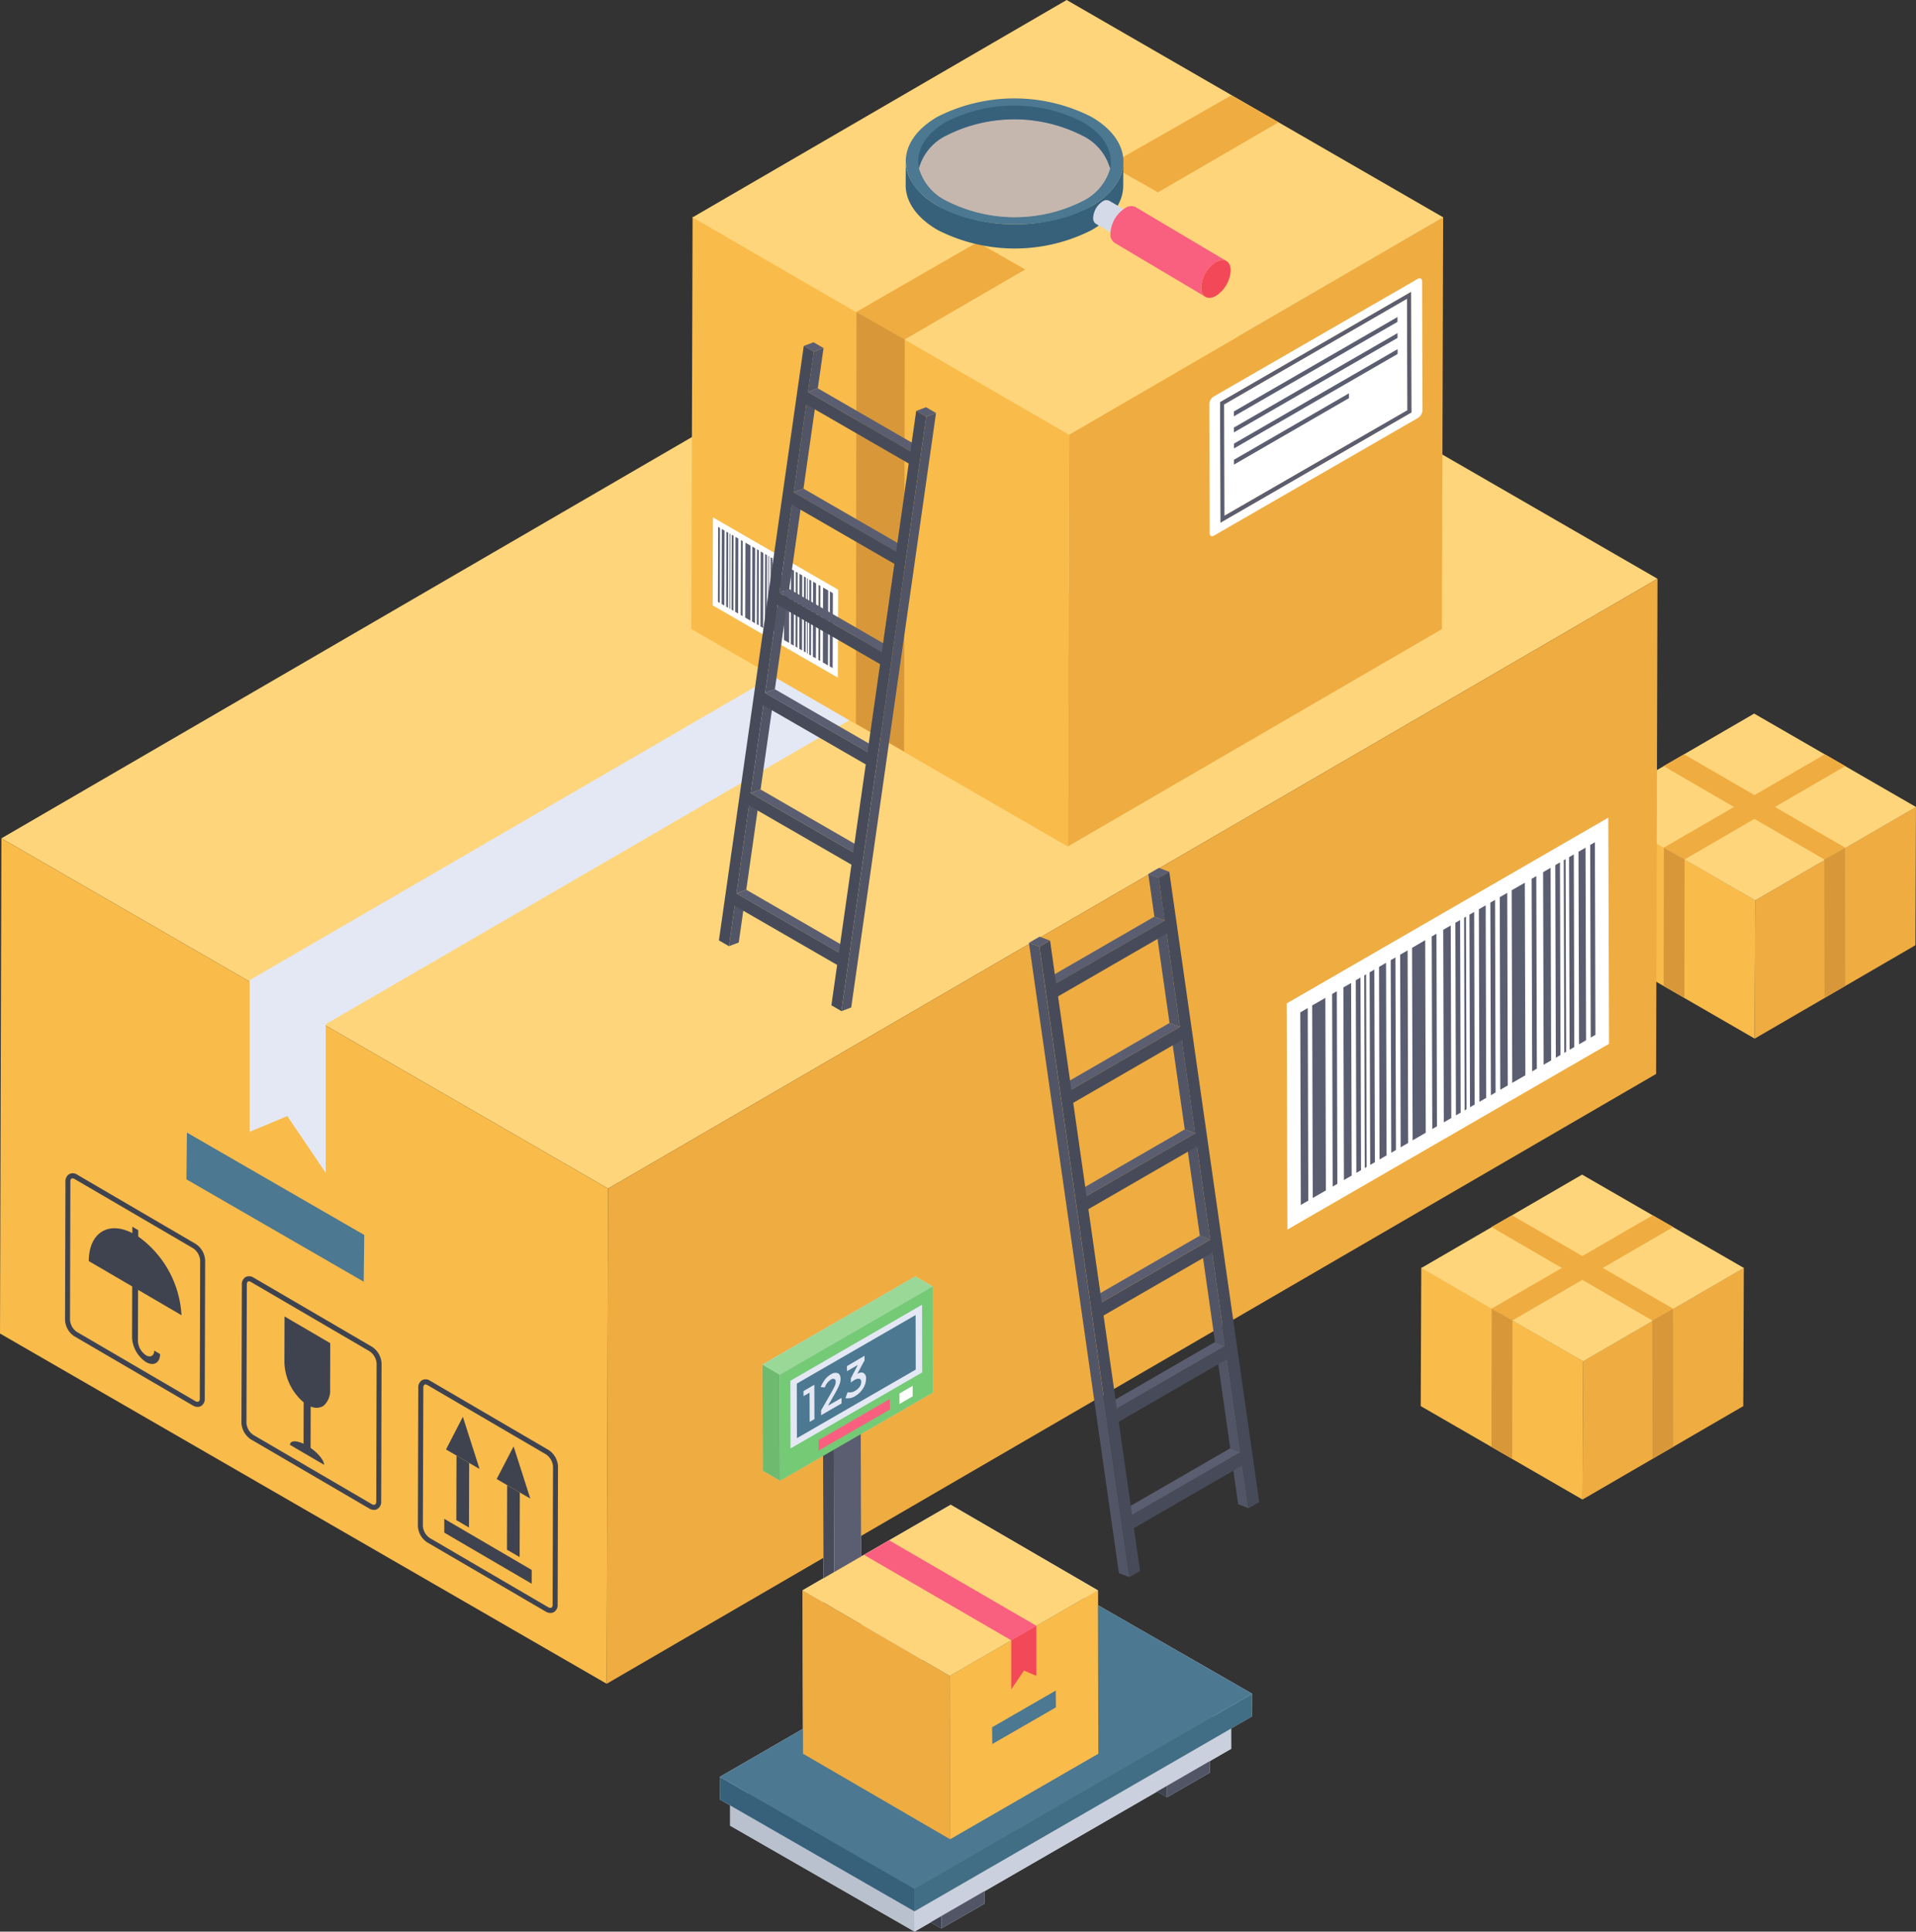 <svg xmlns="http://www.w3.org/2000/svg" width="150" height="151.231" viewBox="0 0 150 151.231">
  <rect x="0" y="0" width="150" height="151.231" fill="#333333" stroke="none"/>
  <g id="Group_4668" data-name="Group 4668" transform="translate(18.479 -5)">
    <g id="Group_2695" data-name="Group 2695" transform="translate(106.222 60.868)">
      <g id="Group_2694" data-name="Group 2694">
        <path id="Path_3089" data-name="Path 3089" d="M130.417,54.469,130.373,65.3l-12.586,7.314.044-10.826Z" transform="translate(-105.12 -47.164)" fill="#efac41"/>
        <path id="Path_3090" data-name="Path 3090" d="M119.784,61.788l-.051,10.823-12.667-7.319.042-10.81v-.021h.021l5.5,3.185,1.249.729.375.208Z" transform="translate(-107.066 -47.165)" fill="#f9bb4a"/>
        <path id="Path_3091" data-name="Path 3091" d="M132.359,55.6l-12.589,7.314-5.534-3.2-1.6-.906-.032-.016L107.1,55.6l12.589-7.314Z" transform="translate(-107.06 -48.286)" fill="#fed57a"/>
        <g id="Group_2692" data-name="Group 2692" transform="translate(5.537 3.188)">
          <path id="Path_3092" data-name="Path 3092" d="M111.752,51.906l12.589,7.314,1.6-.906.032-.016-12.621-7.314-.016.016Z" transform="translate(-111.752 -50.984)" fill="#efac41"/>
          <path id="Path_3093" data-name="Path 3093" d="M122.4,58.09l.021,10.832,1.624-.937-.021-10.811-1.249.708Z" transform="translate(-109.819 -49.86)" fill="#d8983a"/>
        </g>
        <g id="Group_2693" data-name="Group 2693" transform="translate(5.537 3.188)">
          <path id="Path_3094" data-name="Path 3094" d="M125.98,51.906,113.392,59.22l-1.6-.906-.032-.016,12.621-7.314.016.016Z" transform="translate(-111.751 -50.984)" fill="#efac41"/>
          <path id="Path_3095" data-name="Path 3095" d="M113.4,58.09l-.021,10.832-1.624-.937.021-10.811,1.249.708Z" transform="translate(-111.752 -49.86)" fill="#d8983a"/>
        </g>
      </g>
    </g>
    <g id="Group_2699" data-name="Group 2699" transform="translate(92.746 96.958)">
      <g id="Group_2698" data-name="Group 2698">
        <path id="Path_3096" data-name="Path 3096" d="M119.011,85.015l-.044,10.826-12.585,7.314.044-10.826Z" transform="translate(-93.715 -77.71)" fill="#efac41"/>
        <path id="Path_3097" data-name="Path 3097" d="M108.379,92.334l-.051,10.823L95.66,95.838l.042-10.81v-.021h.021l5.5,3.185,1.249.729.375.208Z" transform="translate(-95.66 -77.711)" fill="#f9bb4a"/>
        <path id="Path_3098" data-name="Path 3098" d="M120.954,86.146,108.365,93.46l-5.534-3.2-1.6-.906-.032-.016-5.5-3.188,12.589-7.314Z" transform="translate(-95.654 -78.832)" fill="#fed57a"/>
        <g id="Group_2696" data-name="Group 2696" transform="translate(5.537 3.188)">
          <path id="Path_3099" data-name="Path 3099" d="M100.347,82.452l12.589,7.314,1.6-.906.032-.016L101.949,81.53l-.016.016Z" transform="translate(-100.347 -81.53)" fill="#efac41"/>
          <path id="Path_3100" data-name="Path 3100" d="M111,88.636l.021,10.832,1.624-.937-.021-10.811-1.249.708Z" transform="translate(-98.414 -80.407)" fill="#d8983a"/>
        </g>
        <g id="Group_2697" data-name="Group 2697" transform="translate(5.537 3.188)">
          <path id="Path_3101" data-name="Path 3101" d="M114.575,82.452l-12.589,7.314-1.6-.906-.032-.016,12.621-7.314.016.016Z" transform="translate(-100.346 -81.53)" fill="#efac41"/>
          <path id="Path_3102" data-name="Path 3102" d="M101.991,88.636l-.021,10.832-1.624-.937.021-10.811,1.249.708Z" transform="translate(-100.347 -80.407)" fill="#d8983a"/>
        </g>
      </g>
    </g>
    <g id="Group_2742" data-name="Group 2742" transform="translate(-18.479 22.891)">
      <g id="Group_2703" data-name="Group 2703">
        <g id="Group_2700" data-name="Group 2700">
          <path id="Path_3103" data-name="Path 3103" d="M131.267,43.565,49.11,91.309,1.614,63.887,83.771,16.143Z" transform="translate(-1.504 -16.143)" fill="#fed57a"/>
          <path id="Path_3104" data-name="Path 3104" d="M123.988,39.353l-.11,38.769L41.721,125.866l.11-38.769Z" transform="translate(5.775 -11.931)" fill="#efac41"/>
          <path id="Path_3105" data-name="Path 3105" d="M49.127,83.975l-.11,38.769L1.521,95.322l.11-38.769Z" transform="translate(-1.521 -8.809)" fill="#f9bb4a"/>
          <path id="Path_3106" data-name="Path 3106" d="M13.873,79.711l.041-3.658,13.881,8.014-.042,3.658Z" transform="translate(0.721 -5.27)" fill="#4c7891"/>
          <path id="Path_3107" data-name="Path 3107" d="M106.219,29.014l-82.2,47.712V88.367l-3.011-4.449-2.944,1.237V73.281l82.2-47.712Z" transform="translate(1.482 -14.432)" fill="#e4e8f4"/>
        </g>
        <g id="Group_2702" data-name="Group 2702" transform="translate(100.731 46.128)">
          <path id="Path_3108" data-name="Path 3108" d="M112.015,72.89,86.836,87.434l-.058-17.706,25.179-14.544Z" transform="translate(-86.779 -55.185)" fill="#fff"/>
          <g id="Group_2701" data-name="Group 2701" transform="translate(1.063 1.923)">
            <path id="Path_3109" data-name="Path 3109" d="M88.266,67.8l.043,15.077-.587.339-.043-15.077Z" transform="translate(-87.679 -54.819)" fill="#5b5e71"/>
            <path id="Path_3110" data-name="Path 3110" d="M91.142,66.139l.043,15.077-.606.35-.043-15.077Z" transform="translate(-87.16 -55.12)" fill="#5b5e71"/>
            <path id="Path_3111" data-name="Path 3111" d="M90.158,66.686,90.2,81.763l-.367.212L89.791,66.9Z" transform="translate(-87.295 -55.02)" fill="#5b5e71"/>
            <path id="Path_3112" data-name="Path 3112" d="M91.727,65.78l.043,15.077-.367.212L91.36,65.992Z" transform="translate(-87.011 -55.185)" fill="#5b5e71"/>
            <path id="Path_3113" data-name="Path 3113" d="M92.066,65.565l.043,15.077-.147.085L91.919,65.65Z" transform="translate(-86.909 -55.224)" fill="#5b5e71"/>
            <path id="Path_3114" data-name="Path 3114" d="M92.644,65.251l.043,15.077-.367.212-.043-15.077Z" transform="translate(-86.844 -55.281)" fill="#5b5e71"/>
            <path id="Path_3115" data-name="Path 3115" d="M93.448,64.8l.043,15.077-.551.318L92.9,65.12Z" transform="translate(-86.732 -55.362)" fill="#5b5e71"/>
            <path id="Path_3116" data-name="Path 3116" d="M94.041,64.444l.043,15.077-.367.212-.043-15.077Z" transform="translate(-86.591 -55.427)" fill="#5b5e71"/>
            <path id="Path_3117" data-name="Path 3117" d="M89.5,67.125,89.541,82.2l-1.028.593-.043-15.077Z" transform="translate(-87.535 -54.941)" fill="#5b5e71"/>
            <path id="Path_3118" data-name="Path 3118" d="M94.883,63.978l.043,15.077-.587.339L94.3,64.317Z" transform="translate(-86.478 -55.512)" fill="#5b5e71"/>
            <path id="Path_3119" data-name="Path 3119" d="M96.76,62.875,96.8,77.952l-.367.212-.043-15.077Z" transform="translate(-86.097 -55.712)" fill="#5b5e71"/>
            <path id="Path_3120" data-name="Path 3120" d="M98.328,61.969l.043,15.077L98,77.258l-.043-15.077Z" transform="translate(-85.813 -55.877)" fill="#5b5e71"/>
            <path id="Path_3121" data-name="Path 3121" d="M98.683,61.745l.043,15.077-.147.085-.043-15.077Z" transform="translate(-85.708 -55.917)" fill="#5b5e71"/>
            <path id="Path_3122" data-name="Path 3122" d="M100.047,60.991l.043,15.077-.532.307L99.515,61.3Z" transform="translate(-85.531 -56.054)" fill="#5b5e71"/>
            <path id="Path_3123" data-name="Path 3123" d="M100.643,60.633l.043,15.077-.367.212-.043-15.077Z" transform="translate(-85.393 -56.119)" fill="#5b5e71"/>
            <path id="Path_3124" data-name="Path 3124" d="M96.116,63.3l.043,15.077-1.028.593L95.088,63.9Z" transform="translate(-86.334 -55.634)" fill="#5b5e71"/>
            <path id="Path_3125" data-name="Path 3125" d="M101.484,60.166l.043,15.077-.587.339L100.9,60.505Z" transform="translate(-85.28 -56.204)" fill="#5b5e71"/>
            <path id="Path_3126" data-name="Path 3126" d="M103.377,59.054l.043,15.077-.367.212-.043-15.077Z" transform="translate(-84.897 -56.405)" fill="#5b5e71"/>
            <path id="Path_3127" data-name="Path 3127" d="M105.862,57.619,105.9,72.7l-.367.212-.043-15.077Z" transform="translate(-84.445 -56.666)" fill="#5b5e71"/>
            <path id="Path_3128" data-name="Path 3128" d="M106.667,57.171l.043,15.077-.551.318-.043-15.077Z" transform="translate(-84.333 -56.747)" fill="#5b5e71"/>
            <path id="Path_3129" data-name="Path 3129" d="M102.717,59.494l.043,15.077-1.028.593-.043-15.077Z" transform="translate(-85.136 -56.326)" fill="#5b5e71"/>
            <path id="Path_3130" data-name="Path 3130" d="M97.741,62.327,97.784,77.4l-.587.339-.043-15.077Z" transform="translate(-85.959 -55.811)" fill="#5b5e71"/>
            <path id="Path_3131" data-name="Path 3131" d="M99.26,61.431,99.3,76.508l-.367.212-.043-15.077Z" transform="translate(-85.644 -55.974)" fill="#5b5e71"/>
            <path id="Path_3132" data-name="Path 3132" d="M104.358,58.507l.043,15.077-.587.339-.043-15.077Z" transform="translate(-84.758 -56.505)" fill="#5b5e71"/>
            <path id="Path_3133" data-name="Path 3133" d="M104.945,58.149l.043,15.077-.367.212-.043-15.077Z" transform="translate(-84.612 -56.57)" fill="#5b5e71"/>
            <path id="Path_3134" data-name="Path 3134" d="M105.284,57.933l.043,15.077-.147.085-.043-15.077Z" transform="translate(-84.51 -56.609)" fill="#5b5e71"/>
            <path id="Path_3135" data-name="Path 3135" d="M107.26,56.812,107.3,71.89l-.367.212-.043-15.077Z" transform="translate(-84.192 -56.812)" fill="#5b5e71"/>
          </g>
        </g>
      </g>
      <g id="Group_2741" data-name="Group 2741" transform="translate(5.091 73.963)">
        <g id="Group_2738" data-name="Group 2738">
          <g id="Group_2728" data-name="Group 2728" transform="translate(17.175 11.214)">
            <g id="Group_2707" data-name="Group 2707" transform="translate(16.617 10.175)">
              <g id="Group_2706" data-name="Group 2706">
                <g id="Group_2705" data-name="Group 2705">
                  <g id="Group_2704" data-name="Group 2704">
                    <path id="Path_3136" data-name="Path 3136" d="M35.757,96.848,34.43,99.4l.821.48,1.812,1.051Z" transform="translate(-34.43 -96.848)" fill="#3f434f"/>
                  </g>
                </g>
              </g>
            </g>
            <g id="Group_2711" data-name="Group 2711" transform="translate(17.424 13.209)">
              <g id="Group_2710" data-name="Group 2710">
                <g id="Group_2709" data-name="Group 2709">
                  <g id="Group_2708" data-name="Group 2708">
                    <path id="Path_3137" data-name="Path 3137" d="M35.128,99.416l-.014,5.052.991.579.014-5.052Z" transform="translate(-35.114 -99.416)" fill="#3f434f"/>
                  </g>
                </g>
              </g>
            </g>
            <g id="Group_2715" data-name="Group 2715" transform="translate(12.512 15.844)">
              <g id="Group_2714" data-name="Group 2714">
                <g id="Group_2713" data-name="Group 2713">
                  <g id="Group_2712" data-name="Group 2712">
                    <path id="Path_3138" data-name="Path 3138" d="M30.959,101.645l0,1.081,6.843,4,0-1.081Z" transform="translate(-30.956 -101.645)" fill="#3f434f"/>
                  </g>
                </g>
              </g>
            </g>
            <g id="Group_2719" data-name="Group 2719">
              <g id="Group_2718" data-name="Group 2718">
                <g id="Group_2717" data-name="Group 2717">
                  <g id="Group_2716" data-name="Group 2716">
                    <path id="Path_3139" data-name="Path 3139" d="M20.376,88.236l-.01,3.6a4.273,4.273,0,0,0,1.508,3.126l-.009,3.244c-.6-.282-1.06-.256-1.061.084l2.668,1.559c0-.339-.453-.9-1.057-1.321l.009-3.244a1.057,1.057,0,0,0,1-.048,1.575,1.575,0,0,0,.52-1.309l.01-3.6Z" transform="translate(-20.366 -88.236)" fill="#3f434f"/>
                  </g>
                </g>
              </g>
            </g>
            <g id="Group_2723" data-name="Group 2723" transform="translate(13.459 10.893)">
              <g id="Group_2722" data-name="Group 2722">
                <g id="Group_2721" data-name="Group 2721">
                  <g id="Group_2720" data-name="Group 2720">
                    <path id="Path_3140" data-name="Path 3140" d="M31.772,97.455l-.014,5.052.991.579.014-5.052Z" transform="translate(-31.758 -97.455)" fill="#3f434f"/>
                  </g>
                </g>
              </g>
            </g>
            <g id="Group_2727" data-name="Group 2727" transform="translate(12.652 7.855)">
              <g id="Group_2726" data-name="Group 2726">
                <g id="Group_2725" data-name="Group 2725">
                  <g id="Group_2724" data-name="Group 2724">
                    <path id="Path_3141" data-name="Path 3141" d="M32.394,94.884l-1.319,2.558.821.48L33.7,98.969Z" transform="translate(-31.075 -94.884)" fill="#3f434f"/>
                  </g>
                </g>
              </g>
            </g>
          </g>
          <g id="Group_2731" data-name="Group 2731" transform="translate(13.812 8.068)">
            <g id="Group_2730" data-name="Group 2730">
              <g id="Group_2729" data-name="Group 2729">
                <path id="Path_3142" data-name="Path 3142" d="M27.9,103.865a.767.767,0,0,1-.381-.113l-9.28-5.421a1.648,1.648,0,0,1-.72-1.285l.032-10.809a.659.659,0,0,1,.288-.6.625.625,0,0,1,.633.042l9.28,5.421a1.645,1.645,0,0,1,.736,1.295l-.029,10.809a.639.639,0,0,1-.294.586A.5.5,0,0,1,27.9,103.865Zm-9.8-17.9a.147.147,0,0,0-.067.016.3.3,0,0,0-.093.252L17.91,97.046a1.241,1.241,0,0,0,.528.942l9.28,5.421a.291.291,0,0,0,.256.042.287.287,0,0,0,.1-.243L28.1,92.4a1.274,1.274,0,0,0-.544-.951l-9.28-5.421A.351.351,0,0,0,18.1,85.968Z" transform="translate(-17.52 -85.573)" fill="#3f434f"/>
              </g>
            </g>
          </g>
          <g id="Group_2734" data-name="Group 2734" transform="translate(27.624 16.135)">
            <g id="Group_2733" data-name="Group 2733">
              <g id="Group_2732" data-name="Group 2732">
                <path id="Path_3143" data-name="Path 3143" d="M39.591,110.694a.742.742,0,0,1-.377-.11l-9.28-5.421a1.615,1.615,0,0,1-.723-1.285l.032-10.813a.65.65,0,0,1,.288-.592.6.6,0,0,1,.633.039l9.28,5.424a1.63,1.63,0,0,1,.736,1.295l-.029,10.809a.645.645,0,0,1-.285.583A.537.537,0,0,1,39.591,110.694ZM29.8,92.8a.161.161,0,0,0-.07.016.287.287,0,0,0-.093.249L29.6,103.878a1.245,1.245,0,0,0,.531.942l9.277,5.421a.294.294,0,0,0,.259.039.275.275,0,0,0,.093-.24l.029-10.809a1.269,1.269,0,0,0-.544-.951l-9.28-5.424A.367.367,0,0,0,29.8,92.8Z" transform="translate(-29.21 -92.401)" fill="#3f434f"/>
              </g>
            </g>
          </g>
          <g id="Group_2737" data-name="Group 2737">
            <g id="Group_2736" data-name="Group 2736">
              <g id="Group_2735" data-name="Group 2735">
                <path id="Path_3144" data-name="Path 3144" d="M16.21,97.038a.742.742,0,0,1-.377-.11l-9.28-5.421a1.615,1.615,0,0,1-.723-1.285L5.862,79.41a.65.65,0,0,1,.288-.592.6.6,0,0,1,.633.039l9.28,5.424a1.63,1.63,0,0,1,.736,1.295L16.77,96.384a.645.645,0,0,1-.285.583A.537.537,0,0,1,16.21,97.038Zm-9.8-17.894a.161.161,0,0,0-.07.016.287.287,0,0,0-.093.249L6.22,90.222a1.245,1.245,0,0,0,.531.942l9.277,5.421a.294.294,0,0,0,.259.039.275.275,0,0,0,.093-.24l.029-10.809a1.269,1.269,0,0,0-.544-.951L6.584,79.2A.367.367,0,0,0,6.415,79.144Z" transform="translate(-5.83 -78.744)" fill="#3f434f"/>
              </g>
            </g>
          </g>
        </g>
        <g id="Group_2740" data-name="Group 2740" transform="translate(1.858 4.187)">
          <g id="Group_2739" data-name="Group 2739">
            <path id="Path_3145" data-name="Path 3145" d="M10.813,82.288v.5c-1.891-.966-3.4-.017-3.41,2.191l3.4,1.985-.011,4.013a2.453,2.453,0,0,0,1.092,1.909c.6.351,1.1.065,1.1-.629l-.457-.267c0,.4-.29.569-.64.365a1.43,1.43,0,0,1-.636-1.11l.011-4.013,3.4,1.985a8.129,8.129,0,0,0-3.386-6.161v-.5Z" transform="translate(-7.402 -82.288)" fill="#3f434f"/>
          </g>
        </g>
      </g>
    </g>
    <g id="Group_2752" data-name="Group 2752" transform="translate(35.641 5)">
      <g id="Group_2745" data-name="Group 2745">
        <g id="Group_2744" data-name="Group 2744">
          <path id="Path_3146" data-name="Path 3146" d="M101.662,15.387l-.1,32.256L72.274,64.662l.1-32.256Z" transform="translate(-42.8 1.611)" fill="#efac41"/>
          <path id="Path_3147" data-name="Path 3147" d="M76.921,32.418,76.8,64.665,47.327,47.634l.1-32.218v-.048h.048l12.787,7.41,2.906,1.7.872.484Z" transform="translate(-47.327 1.608)" fill="#f9bb4a"/>
          <path id="Path_3148" data-name="Path 3148" d="M106.182,18.018,76.89,35.037,64.013,27.582l-3.728-2.108-.075-.037-12.8-7.417L76.7,1Z" transform="translate(-47.313 -1)" fill="#fed57a"/>
          <g id="Group_2743" data-name="Group 2743" transform="translate(12.884 7.466)">
            <path id="Path_3149" data-name="Path 3149" d="M71.486,19.187,62.047,24.67l-3.728-2.108-.075-.037,9.514-5.484.038.038Z" transform="translate(-58.23 -5.555)" fill="#efac41"/>
            <path id="Path_3150" data-name="Path 3150" d="M88.274,9.427l-9.439,5.484L75.107,12.8l-.075-.037,9.552-5.446Z" transform="translate(-55.183 -7.319)" fill="#efac41"/>
            <path id="Path_3151" data-name="Path 3151" d="M62.059,23.813,62.01,56.081,58.232,53.9l.048-32.22,2.906,1.647Z" transform="translate(-58.232 -4.712)" fill="#d8983a"/>
          </g>
        </g>
      </g>
      <g id="Group_2746" data-name="Group 2746" transform="translate(41.394 22.836)">
        <path id="Path_3152" data-name="Path 3152" d="M82.362,28.97,97.33,20.328l.027,9.461L82.389,38.431Zm14.663.631L97,20.9,82.693,29.158l.025,8.7Z" transform="translate(-82.362 -20.328)" fill="#5b5e71"/>
      </g>
      <path id="Path_3153" data-name="Path 3153" d="M96.968,29.524,82.662,37.769l-.024-8.691,14.306-8.269Z" transform="translate(-40.919 2.595)" fill="#fff"/>
      <path id="Path_3154" data-name="Path 3154" d="M97.967,19.488c.18-.1.345-.027.346.2l.029,10.082a.769.769,0,0,1-.344.6L82.026,39.584c-.2.113-.345.027-.346-.2L81.651,29.3a.742.742,0,0,1,.344-.6ZM97.486,29.95l-.027-9.461L82.492,29.13l.027,9.461Z" transform="translate(-41.098 2.347)" fill="#fff"/>
      <path id="Path_3155" data-name="Path 3155" d="M96.088,22.008v.379L83.281,29.782V29.4Z" transform="translate(-40.802 2.813)" fill="#5b5e71"/>
      <g id="Group_2747" data-name="Group 2747" transform="translate(42.485 27.337)">
        <path id="Path_3156" data-name="Path 3156" d="M96.094,24.138v.379L83.287,31.911v-.379Z" transform="translate(-83.286 -24.138)" fill="#5b5e71"/>
      </g>
      <g id="Group_2748" data-name="Group 2748" transform="translate(42.481 26.079)">
        <path id="Path_3157" data-name="Path 3157" d="M96.091,23.073v.379L83.284,30.847v-.379Z" transform="translate(-83.283 -23.073)" fill="#5b5e71"/>
      </g>
      <g id="Group_2749" data-name="Group 2749" transform="translate(42.488 30.794)">
        <path id="Path_3158" data-name="Path 3158" d="M92.287,27.064v.379l-9,5.2v-.379Z" transform="translate(-83.289 -27.064)" fill="#5b5e71"/>
      </g>
      <g id="Group_2751" data-name="Group 2751" transform="translate(1.674 40.506)">
        <path id="Path_3159" data-name="Path 3159" d="M48.744,42.174l9.8,5.66.022-6.89-9.8-5.66Z" transform="translate(-48.744 -35.284)" fill="#fff"/>
        <g id="Group_2750" data-name="Group 2750" transform="translate(0.413 0.748)">
          <path id="Path_3160" data-name="Path 3160" d="M56.515,40.192,56.5,46.06l.229.132.017-5.867Z" transform="translate(-47.75 -35.142)" fill="#5b5e71"/>
          <path id="Path_3161" data-name="Path 3161" d="M55.4,39.547l-.017,5.867.236.136.017-5.867Z" transform="translate(-47.953 -35.259)" fill="#5b5e71"/>
          <path id="Path_3162" data-name="Path 3162" d="M55.765,39.76l-.017,5.867.143.082.017-5.867Z" transform="translate(-47.886 -35.22)" fill="#5b5e71"/>
          <path id="Path_3163" data-name="Path 3163" d="M55.155,39.407l-.017,5.867.143.082L55.3,39.49Z" transform="translate(-47.997 -35.284)" fill="#5b5e71"/>
          <path id="Path_3164" data-name="Path 3164" d="M55.01,39.323l-.017,5.867.057.033.017-5.867Z" transform="translate(-48.023 -35.299)" fill="#5b5e71"/>
          <path id="Path_3165" data-name="Path 3165" d="M54.8,39.2l-.017,5.867.143.082.017-5.867Z" transform="translate(-48.061 -35.322)" fill="#5b5e71"/>
          <path id="Path_3166" data-name="Path 3166" d="M54.5,39.027l-.017,5.867.214.124.017-5.867Z" transform="translate(-48.116 -35.353)" fill="#5b5e71"/>
          <path id="Path_3167" data-name="Path 3167" d="M54.254,38.887l-.017,5.867.143.082L54.4,38.97Z" transform="translate(-48.16 -35.379)" fill="#5b5e71"/>
          <path id="Path_3168" data-name="Path 3168" d="M56.061,39.931,56.045,45.8l.4.231.017-5.867Z" transform="translate(-47.832 -35.189)" fill="#5b5e71"/>
          <path id="Path_3169" data-name="Path 3169" d="M53.94,38.706l-.017,5.867.229.132.017-5.867Z" transform="translate(-48.217 -35.411)" fill="#5b5e71"/>
          <path id="Path_3170" data-name="Path 3170" d="M53.2,38.277l-.017,5.867.143.082.017-5.867Z" transform="translate(-48.352 -35.489)" fill="#5b5e71"/>
          <path id="Path_3171" data-name="Path 3171" d="M52.586,37.924l-.017,5.867.143.082.017-5.867Z" transform="translate(-48.463 -35.553)" fill="#5b5e71"/>
          <path id="Path_3172" data-name="Path 3172" d="M52.435,37.837,52.418,43.7l.057.033.017-5.867Z" transform="translate(-48.49 -35.569)" fill="#5b5e71"/>
          <path id="Path_3173" data-name="Path 3173" d="M51.927,37.544l-.017,5.867.207.12.017-5.867Z" transform="translate(-48.583 -35.622)" fill="#5b5e71"/>
          <path id="Path_3174" data-name="Path 3174" d="M51.685,37.4l-.017,5.867.143.082.017-5.867Z" transform="translate(-48.626 -35.648)" fill="#5b5e71"/>
          <path id="Path_3175" data-name="Path 3175" d="M53.486,38.444l-.017,5.867.4.231.017-5.867Z" transform="translate(-48.299 -35.459)" fill="#5b5e71"/>
          <path id="Path_3176" data-name="Path 3176" d="M51.371,37.223l-.017,5.867.229.132.017-5.867Z" transform="translate(-48.683 -35.681)" fill="#5b5e71"/>
          <path id="Path_3177" data-name="Path 3177" d="M50.621,36.79,50.6,42.657l.143.082.017-5.867Z" transform="translate(-48.819 -35.759)" fill="#5b5e71"/>
          <path id="Path_3178" data-name="Path 3178" d="M49.654,36.232,49.638,42.1l.143.082.017-5.867Z" transform="translate(-48.995 -35.86)" fill="#5b5e71"/>
          <path id="Path_3179" data-name="Path 3179" d="M49.352,36.057l-.017,5.867.214.124.017-5.867Z" transform="translate(-49.05 -35.892)" fill="#5b5e71"/>
          <path id="Path_3180" data-name="Path 3180" d="M50.918,36.961,50.9,42.828l.4.231.017-5.867Z" transform="translate(-48.766 -35.728)" fill="#5b5e71"/>
          <path id="Path_3181" data-name="Path 3181" d="M52.828,38.064l-.017,5.867.229.132.017-5.867Z" transform="translate(-48.419 -35.528)" fill="#5b5e71"/>
          <path id="Path_3182" data-name="Path 3182" d="M52.223,37.715l-.017,5.867.143.082.017-5.867Z" transform="translate(-48.529 -35.591)" fill="#5b5e71"/>
          <path id="Path_3183" data-name="Path 3183" d="M50.253,36.577l-.017,5.867.229.132.017-5.867Z" transform="translate(-48.886 -35.798)" fill="#5b5e71"/>
          <path id="Path_3184" data-name="Path 3184" d="M50.011,36.437,49.994,42.3l.143.082.017-5.867Z" transform="translate(-48.93 -35.823)" fill="#5b5e71"/>
          <path id="Path_3185" data-name="Path 3185" d="M49.866,36.354l-.017,5.867.057.033.017-5.867Z" transform="translate(-48.957 -35.838)" fill="#5b5e71"/>
          <path id="Path_3186" data-name="Path 3186" d="M49.11,35.917l-.017,5.867.143.082L49.253,36Z" transform="translate(-49.094 -35.917)" fill="#5b5e71"/>
        </g>
      </g>
    </g>
    <g id="Group_2770" data-name="Group 2770" transform="translate(62.079 72.944)">
      <g id="Group_2753" data-name="Group 2753" transform="translate(15.898 46.477)">
        <path id="Path_3187" data-name="Path 3187" d="M84.453,101.506l-.815-.308-.478-3.353.815.308Z" transform="translate(-83.16 -97.845)" fill="#525566"/>
      </g>
      <g id="Group_2754" data-name="Group 2754" transform="translate(14.711 38.154)">
        <path id="Path_3188" data-name="Path 3188" d="M84.011,98.406,83.2,98.1l-1.041-7.3.815.308Z" transform="translate(-82.155 -90.8)" fill="#525566"/>
      </g>
      <g id="Group_2755" data-name="Group 2755" transform="translate(7.248 45.452)">
        <path id="Path_3189" data-name="Path 3189" d="M76.653,102.194l-.815-.308,8.5-4.91.815.308Z" transform="translate(-75.838 -96.977)" fill="#5b5e71"/>
      </g>
      <g id="Group_2756" data-name="Group 2756" transform="translate(13.523 29.83)">
        <path id="Path_3190" data-name="Path 3190" d="M83.006,91.361l-.815-.308-1.041-7.3.815.308Z" transform="translate(-81.15 -83.755)" fill="#525566"/>
      </g>
      <g id="Group_2757" data-name="Group 2757" transform="translate(6.06 37.128)">
        <path id="Path_3191" data-name="Path 3191" d="M75.648,95.149l-.815-.308,8.5-4.91.815.308Z" transform="translate(-74.833 -89.932)" fill="#5b5e71"/>
      </g>
      <g id="Group_2758" data-name="Group 2758" transform="translate(12.336 21.507)">
        <path id="Path_3192" data-name="Path 3192" d="M82,84.316l-.815-.308-1.041-7.3.815.308Z" transform="translate(-80.145 -76.71)" fill="#525566"/>
      </g>
      <g id="Group_2759" data-name="Group 2759" transform="translate(4.873 28.805)">
        <path id="Path_3193" data-name="Path 3193" d="M74.643,88.1l-.815-.308,8.5-4.91.815.308Z" transform="translate(-73.828 -82.887)" fill="#5b5e71"/>
      </g>
      <g id="Group_2760" data-name="Group 2760" transform="translate(11.149 13.183)">
        <path id="Path_3194" data-name="Path 3194" d="M81,77.271l-.815-.308-1.041-7.3.815.308Z" transform="translate(-79.14 -69.665)" fill="#525566"/>
      </g>
      <g id="Group_2761" data-name="Group 2761" transform="translate(3.685 20.481)">
        <path id="Path_3195" data-name="Path 3195" d="M73.638,81.06l-.815-.308,8.5-4.91.815.308Z" transform="translate(-72.823 -75.842)" fill="#5b5e71"/>
      </g>
      <g id="Group_2762" data-name="Group 2762" transform="translate(9.96 4.85)">
        <path id="Path_3196" data-name="Path 3196" d="M79.99,70.218l-.815-.308-1.041-7.3.815.308Z" transform="translate(-78.134 -62.612)" fill="#525566"/>
      </g>
      <g id="Group_2763" data-name="Group 2763" transform="translate(9.337 0.481)">
        <path id="Path_3197" data-name="Path 3197" d="M78.9,62.566l-.815-.308-.477-3.344.815.308Z" transform="translate(-77.606 -58.914)" fill="#525566"/>
      </g>
      <g id="Group_2764" data-name="Group 2764" transform="translate(9.337)">
        <path id="Path_3198" data-name="Path 3198" d="M78.421,59.3l-.815-.308.832-.481.815.308Z" transform="translate(-77.606 -58.507)" fill="#5b5e71"/>
      </g>
      <g id="Group_2765" data-name="Group 2765" transform="translate(2.497 12.148)">
        <path id="Path_3199" data-name="Path 3199" d="M72.632,74.007l-.815-.308,8.5-4.91.815.307Z" transform="translate(-71.817 -68.789)" fill="#5b5e71"/>
      </g>
      <g id="Group_2766" data-name="Group 2766" transform="translate(1.309 3.825)">
        <path id="Path_3200" data-name="Path 3200" d="M71.627,66.962l-.815-.308,8.5-4.91.815.308Z" transform="translate(-70.812 -61.745)" fill="#5b5e71"/>
      </g>
      <g id="Group_2767" data-name="Group 2767" transform="translate(0 5.39)">
        <path id="Path_3201" data-name="Path 3201" d="M70.519,63.858,69.7,63.55l.832-.481.815.308Z" transform="translate(-69.704 -63.07)" fill="#5b5e71"/>
      </g>
      <g id="Group_2768" data-name="Group 2768" transform="translate(0.815 0.308)">
        <path id="Path_3202" data-name="Path 3202" d="M79.73,59.248l.832-.481,7.04,49.35-.832.481-.478-3.353-8.5,4.91.478,3.353-.832.481-7.04-49.35.832-.481L71.7,67.5l8.5-4.91Zm6.415,44.971-1.041-7.3-8.5,4.91,1.041,7.3ZM83.771,87.572l-1.041-7.3-8.5,4.91,1.041,7.3Zm-1.187-8.324-1.041-7.3-8.5,4.91,1.041,7.3Zm-1.189-8.333-1.041-7.3-8.5,4.91,1.041,7.3ZM84.958,95.9l-1.041-7.3-8.5,4.91,1.041,7.3Z" transform="translate(-70.394 -58.768)" fill="#474b59"/>
      </g>
      <g id="Group_2769" data-name="Group 2769" transform="translate(0 5.871)">
        <path id="Path_3203" data-name="Path 3203" d="M77.559,113.134l-.815-.308L69.7,63.476l.815.308Z" transform="translate(-69.704 -63.476)" fill="#525566"/>
      </g>
    </g>
    <g id="Group_2788" data-name="Group 2788" transform="translate(37.803 31.796)">
      <g id="Group_2771" data-name="Group 2771" transform="translate(0.785 43.831)">
        <path id="Path_3204" data-name="Path 3204" d="M49.822,64.23l.768-.29.451-3.163-.768.29Z" transform="translate(-49.822 -60.778)" fill="#525566"/>
      </g>
      <g id="Group_2772" data-name="Group 2772" transform="translate(1.374 35.981)">
        <path id="Path_3205" data-name="Path 3205" d="M50.32,61.307l.768-.29.982-6.883-.768.29Z" transform="translate(-50.32 -54.134)" fill="#525566"/>
      </g>
      <g id="Group_2773" data-name="Group 2773" transform="translate(1.374 42.864)">
        <path id="Path_3206" data-name="Path 3206" d="M58.34,64.88l.768-.29-8.02-4.63-.768.29Z" transform="translate(-50.32 -59.959)" fill="#5b5e71"/>
      </g>
      <g id="Group_2774" data-name="Group 2774" transform="translate(2.494 28.132)">
        <path id="Path_3207" data-name="Path 3207" d="M51.268,54.663l.768-.29.982-6.883-.768.29Z" transform="translate(-51.268 -47.49)" fill="#525566"/>
      </g>
      <g id="Group_2775" data-name="Group 2775" transform="translate(2.494 35.014)">
        <path id="Path_3208" data-name="Path 3208" d="M59.288,58.236l.768-.29-8.02-4.63-.768.29Z" transform="translate(-51.268 -53.316)" fill="#5b5e71"/>
      </g>
      <g id="Group_2776" data-name="Group 2776" transform="translate(3.614 20.282)">
        <path id="Path_3209" data-name="Path 3209" d="M52.216,48.019l.768-.29.982-6.883-.768.29Z" transform="translate(-52.216 -40.846)" fill="#525566"/>
      </g>
      <g id="Group_2777" data-name="Group 2777" transform="translate(3.614 27.165)">
        <path id="Path_3210" data-name="Path 3210" d="M60.236,51.592,61,51.3l-8.02-4.63-.768.29Z" transform="translate(-52.216 -46.672)" fill="#5b5e71"/>
      </g>
      <g id="Group_2778" data-name="Group 2778" transform="translate(4.733 12.432)">
        <path id="Path_3211" data-name="Path 3211" d="M53.164,41.375l.768-.29.982-6.883-.768.29Z" transform="translate(-53.164 -34.203)" fill="#525566"/>
      </g>
      <g id="Group_2779" data-name="Group 2779" transform="translate(4.733 19.315)">
        <path id="Path_3212" data-name="Path 3212" d="M61.184,44.948l.768-.29-8.02-4.63-.768.29Z" transform="translate(-53.164 -40.028)" fill="#5b5e71"/>
      </g>
      <g id="Group_2780" data-name="Group 2780" transform="translate(5.854 4.574)">
        <path id="Path_3213" data-name="Path 3213" d="M54.113,34.724l.768-.29.982-6.883-.768.29Z" transform="translate(-54.113 -27.551)" fill="#525566"/>
      </g>
      <g id="Group_2781" data-name="Group 2781" transform="translate(6.974 0.453)">
        <path id="Path_3214" data-name="Path 3214" d="M55.06,27.507l.768-.29.45-3.154-.768.29Z" transform="translate(-55.06 -24.064)" fill="#525566"/>
      </g>
      <g id="Group_2782" data-name="Group 2782" transform="translate(6.639)">
        <path id="Path_3215" data-name="Path 3215" d="M55.562,24.423l.768-.29-.785-.453-.768.29Z" transform="translate(-54.777 -23.68)" fill="#5b5e71"/>
      </g>
      <g id="Group_2783" data-name="Group 2783" transform="translate(5.854 11.457)">
        <path id="Path_3216" data-name="Path 3216" d="M62.132,38.3l.768-.29-8.02-4.63-.768.29Z" transform="translate(-54.113 -33.377)" fill="#5b5e71"/>
      </g>
      <g id="Group_2784" data-name="Group 2784" transform="translate(6.974 3.607)">
        <path id="Path_3217" data-name="Path 3217" d="M63.08,31.653l.768-.29-8.02-4.63-.768.29Z" transform="translate(-55.06 -26.733)" fill="#5b5e71"/>
      </g>
      <g id="Group_2785" data-name="Group 2785" transform="translate(15.444 5.084)">
        <path id="Path_3218" data-name="Path 3218" d="M63.014,28.726l.768-.29L63,27.983l-.768.29Z" transform="translate(-62.229 -27.983)" fill="#5b5e71"/>
      </g>
      <g id="Group_2786" data-name="Group 2786" transform="translate(0 0.29)">
        <path id="Path_3219" data-name="Path 3219" d="M56.132,27.532l8.02,4.63.45-3.154.785.453L58.747,76l-.785-.453.451-3.163-8.02-4.63-.451,3.163-.785-.453L55.8,23.925l.785.453Zm-5.6,39.257,8.02,4.63.982-6.883-8.02-4.63Zm2.24-15.7,8.02,4.63.982-6.883-8.02-4.63Zm1.12-7.85,8.02,4.63.982-6.883-8.02-4.63Zm1.121-7.858,8.02,4.63.982-6.883-8.02-4.63ZM51.651,58.94l8.02,4.63.982-6.883-8.02-4.63Z" transform="translate(-49.157 -23.925)" fill="#474b59"/>
      </g>
      <g id="Group_2787" data-name="Group 2787" transform="translate(9.59 5.537)">
        <path id="Path_3220" data-name="Path 3220" d="M57.274,75.2l.768-.29,6.639-46.54-.768.29Z" transform="translate(-57.274 -28.366)" fill="#525566"/>
      </g>
    </g>
    <g id="Group_2791" data-name="Group 2791" transform="translate(52.423 12.705)">
      <path id="Path_3221" data-name="Path 3221" d="M78.571,11.725l-.008,1.89c0,1.254-.826,2.506-2.467,3.46a13.292,13.292,0,0,1-12.051,0c-1.678-.969-2.517-2.243-2.513-3.515l.008-1.89c0,1.272.835,2.546,2.513,3.515a13.292,13.292,0,0,0,12.051,0C77.745,14.231,78.568,12.98,78.571,11.725Z" transform="translate(-61.531 -6.768)" fill="#37617b"/>
      <path id="Path_3222" data-name="Path 3222" d="M61.539,12.435a3.551,3.551,0,0,0,1.188,2.519,6.782,6.782,0,0,0,1.326.986,9.877,9.877,0,0,0,2.44.987c.382.1.769.186,1.167.255.26.042.53.08.8.111a14.536,14.536,0,0,0,3.256,0c.265-.032.536-.069.8-.111q.6-.1,1.161-.255a9.717,9.717,0,0,0,2.429-.987c.1-.058.2-.122.3-.186a5.7,5.7,0,0,0,1-.79c.074-.069.138-.138.2-.207a3.555,3.555,0,0,0,.928-1.809c.011-.058.021-.122.027-.18a2.61,2.61,0,0,0,.016-.292c.005-1.273-.833-2.546-2.514-3.516a13.314,13.314,0,0,0-12.045,0C62.361,9.921,61.539,11.178,61.539,12.435Zm1.034.541a4.045,4.045,0,0,1,2.127-2.54,11.775,11.775,0,0,1,10.666,0,4.089,4.089,0,0,1,2.169,2.572,4.085,4.085,0,0,1-2.121,2.535,11.786,11.786,0,0,1-10.671,0A4.078,4.078,0,0,1,62.573,12.976Z" transform="translate(-61.53 -7.521)" fill="#4c7891"/>
      <path id="Path_3223" data-name="Path 3223" d="M62.424,12.89a4.045,4.045,0,0,1,2.127-2.54,11.775,11.775,0,0,1,10.666,0,4.089,4.089,0,0,1,2.169,2.572c.281-1.294-.44-2.657-2.169-3.649a11.775,11.775,0,0,0-10.666,0C62.853,10.26,62.142,11.6,62.424,12.89Z" transform="translate(-61.38 -7.435)" fill="#37617b"/>
      <path id="Path_3224" data-name="Path 3224" d="M73.958,15.645a.519.519,0,0,0,.211.473l2.141,1.238a.509.509,0,0,1-.218-.466,1.645,1.645,0,0,1,.743-1.281.518.518,0,0,1,.524-.051l-2.141-1.245a.5.5,0,0,0-.524.051A1.626,1.626,0,0,0,73.958,15.645Z" transform="translate(-59.276 -6.298)" fill="#d4dae8"/>
      <path id="Path_3225" data-name="Path 3225" d="M76.5,15.417c.41-.237.743-.047.744.424a1.626,1.626,0,0,1-.739,1.276c-.41.237-.743.047-.744-.419A1.627,1.627,0,0,1,76.5,15.417Z" transform="translate(-58.948 -6.107)" fill="#f34858"/>
      <g id="Group_2789" data-name="Group 2789" transform="translate(16.035 8.432)">
        <path id="Path_3226" data-name="Path 3226" d="M84.18,18.959a.814.814,0,0,0-.818.082,2.507,2.507,0,0,0-1.152,1.992.788.788,0,0,0,.335.729l-7.106-4.221A.793.793,0,0,1,75.1,16.8a2.505,2.505,0,0,1,1.152-1.985.8.8,0,0,1,.818-.082Z" transform="translate(-75.104 -14.658)" fill="#f9607f"/>
      </g>
      <g id="Group_2790" data-name="Group 2790" transform="translate(23.141 12.654)">
        <path id="Path_3227" data-name="Path 3227" d="M82.267,18.39c.636-.367,1.155-.071,1.157.659a2.536,2.536,0,0,1-1.15,1.986c-.641.37-1.155.071-1.157-.654A2.529,2.529,0,0,1,82.267,18.39Z" transform="translate(-81.118 -18.232)" fill="#f34858"/>
      </g>
      <path id="Path_3228" data-name="Path 3228" d="M75.208,10.184a11.789,11.789,0,0,0-10.669,0,4.062,4.062,0,0,0-2.126,2.54,4.088,4.088,0,0,0,2.169,2.57,11.8,11.8,0,0,0,10.675,0,4.079,4.079,0,0,0,2.12-2.54A4.088,4.088,0,0,0,75.208,10.184Z" transform="translate(-61.371 -7.27)" fill="#748bfd" opacity="0.4"/>
    </g>
    <g id="Group_2824" data-name="Group 2824" transform="translate(37.872 104.929)">
      <g id="Group_2819" data-name="Group 2819">
        <g id="Group_2794" data-name="Group 2794" transform="translate(0.002 0.002)">
          <g id="Group_2793" data-name="Group 2793">
            <path id="Path_3229" data-name="Path 3229" d="M49.218,124.761v1.774l.812.47v1.582l14.439,8.293,1.261-.727.834.481L69.93,134.7v-.973l13.53-7.812.77.449,3.356-1.934v-.9l1.667-.962-.011-1.592,1.646-.951v-1.774l-12.077-6.936v-1.154l-11.521-6.7-4.809,2.779H62.47l-1.956,1.144-.235.128-.032-9.576,5.654-3.26-.021-8.315-1.357-.78-11.97,6.9.032,8.315,1.347.78L57.3,99.635l.032,9.576-1.635.951L55.726,121Z" transform="translate(-49.218 -85.581)" fill="#d4dae8"/>
            <g id="Group_2792" data-name="Group 2792" transform="translate(11.519 36.663)">
              <path id="Path_3230" data-name="Path 3230" d="M58.97,116.612l0,0,0,0Z" transform="translate(-58.968 -116.612)" fill="gray"/>
            </g>
          </g>
        </g>
        <g id="Group_2818" data-name="Group 2818">
          <g id="Group_2797" data-name="Group 2797" transform="translate(3.341)">
            <g id="Group_2795" data-name="Group 2795" transform="translate(4.729 9.903)">
              <path id="Path_3231" data-name="Path 3231" d="M56.98,120.646l-.844-.491-.089-26.194.844.491Z" transform="translate(-56.046 -93.961)" fill="#474b59"/>
            </g>
            <g id="Group_2796" data-name="Group 2796" transform="translate(5.573 9.176)">
              <path id="Path_3232" data-name="Path 3232" d="M58.871,93.345l.089,26.194-2.11,1.218L56.76,94.563Z" transform="translate(-56.76 -93.345)" fill="#5b5e71"/>
            </g>
            <path id="Path_3233" data-name="Path 3233" d="M57.962,94.639l-.844-.491,2.11-1.218.844.491Z" transform="translate(-51.122 -84.245)" fill="#d6a140"/>
            <path id="Path_3234" data-name="Path 3234" d="M53.4,92.214l-1.354-.787.024,8.307,1.354.787Z" transform="translate(-52.043 -84.517)" fill="#6eba6e"/>
            <path id="Path_3235" data-name="Path 3235" d="M65.366,86.365l-1.354-.787-11.969,6.91,1.354.787Z" transform="translate(-52.043 -85.579)" fill="#9ad898"/>
            <path id="Path_3236" data-name="Path 3236" d="M53.189,93.155l.024,8.307,11.969-6.91-.024-8.307Z" transform="translate(-51.835 -85.458)" fill="#75ca75"/>
            <path id="Path_3237" data-name="Path 3237" d="M64.213,92.756l-.009-5.3L53.893,93.412l.009,5.3Z" transform="translate(-51.708 -85.237)" fill="#e4e8f4"/>
            <path id="Path_3238" data-name="Path 3238" d="M63.628,92.413l-.008-4.272-9.3,5.368.007,4.272Z" transform="translate(-51.63 -85.114)" fill="#4c7891"/>
            <path id="Path_3239" data-name="Path 3239" d="M61.342,93.705l0,.824-5.58,3.221,0-.824Z" transform="translate(-51.369 -84.104)" fill="#f9607f"/>
            <path id="Path_3240" data-name="Path 3240" d="M62.155,92.833l0,.824-1.036.6,0-.824Z" transform="translate(-50.396 -84.262)" fill="#fff"/>
          </g>
          <g id="Group_2802" data-name="Group 2802" transform="translate(33.061 36.75)">
            <g id="Group_2801" data-name="Group 2801">
              <g id="Group_2798" data-name="Group 2798" transform="translate(0 1.941)">
                <path id="Path_3241" data-name="Path 3241" d="M77.2,118.326l0,.967,1.948,1.132,0-.967Z" transform="translate(-77.198 -118.326)" fill="#3f434f"/>
              </g>
              <g id="Group_2799" data-name="Group 2799" transform="translate(1.948 1.132)">
                <path id="Path_3242" data-name="Path 3242" d="M78.848,119.583l0,.967,3.362-1.941,0-.967Z" transform="translate(-78.848 -117.642)" fill="#525566"/>
              </g>
              <g id="Group_2800" data-name="Group 2800">
                <path id="Path_3243" data-name="Path 3243" d="M77.2,118.625l1.948,1.132,3.362-1.941-1.948-1.132Z" transform="translate(-77.198 -116.684)"/>
              </g>
            </g>
          </g>
          <g id="Group_2807" data-name="Group 2807" transform="translate(15.401 47.019)">
            <g id="Group_2806" data-name="Group 2806">
              <g id="Group_2803" data-name="Group 2803" transform="translate(0 1.941)">
                <path id="Path_3244" data-name="Path 3244" d="M62.251,127.018l0,.967,1.948,1.132,0-.967Z" transform="translate(-62.251 -127.018)" fill="#3f434f"/>
              </g>
              <g id="Group_2804" data-name="Group 2804" transform="translate(1.948 1.132)">
                <path id="Path_3245" data-name="Path 3245" d="M63.9,128.275l0,.967,3.362-1.941,0-.967Z" transform="translate(-63.901 -126.334)" fill="#525566"/>
              </g>
              <g id="Group_2805" data-name="Group 2805">
                <path id="Path_3246" data-name="Path 3246" d="M62.251,127.316l1.948,1.132,3.362-1.941-1.948-1.132Z" transform="translate(-62.251 -125.375)"/>
              </g>
            </g>
          </g>
          <g id="Group_2811" data-name="Group 2811" transform="translate(0.809 27.035)">
            <g id="Group_2808" data-name="Group 2808" transform="translate(0 14.31)">
              <path id="Path_3247" data-name="Path 3247" d="M49.9,120.572l0,1.662,14.435,8.293,0-1.662Z" transform="translate(-49.901 -120.572)" fill="#bac1ce"/>
            </g>
            <g id="Group_2809" data-name="Group 2809" transform="translate(14.435 8.293)">
              <path id="Path_3248" data-name="Path 3248" d="M62.118,129.789l0,1.662,24.785-14.31,0-1.662Z" transform="translate(-62.118 -115.48)" fill="#cad0dd"/>
            </g>
            <g id="Group_2810" data-name="Group 2810">
              <path id="Path_3249" data-name="Path 3249" d="M49.9,122.771l14.435,8.293,24.785-14.31-14.435-8.293Z" transform="translate(-49.901 -108.461)" fill="#697c88"/>
            </g>
          </g>
          <g id="Group_2815" data-name="Group 2815" transform="translate(0 23.921)">
            <g id="Group_2812" data-name="Group 2812" transform="translate(0 15.263)">
              <path id="Path_3250" data-name="Path 3250" d="M49.216,118.744l.005,1.773,15.235,8.758-.005-1.773Z" transform="translate(-49.216 -118.744)" fill="#37617b"/>
            </g>
            <g id="Group_2813" data-name="Group 2813" transform="translate(15.235 8.758)">
              <path id="Path_3251" data-name="Path 3251" d="M62.11,128.5l.005,1.773L88.552,115.01l-.005-1.773Z" transform="translate(-62.11 -113.237)" fill="#416e84"/>
            </g>
            <g id="Group_2814" data-name="Group 2814">
              <path id="Path_3252" data-name="Path 3252" d="M49.216,121.088l15.235,8.758,26.437-15.263-15.235-8.758Z" transform="translate(-49.216 -105.825)" fill="#4c7891"/>
            </g>
          </g>
          <g id="Group_2817" data-name="Group 2817" transform="translate(6.48 17.884)">
            <path id="Path_3253" data-name="Path 3253" d="M54.7,107.411l11.521,6.7,11.6-6.695-11.521-6.7Z" transform="translate(-54.701 -100.716)" fill="#fed57a"/>
            <path id="Path_3254" data-name="Path 3254" d="M54.7,106.382l.036,12.794,11.521,6.7-.036-12.794Z" transform="translate(-54.701 -99.687)" fill="#efac41"/>
            <path id="Path_3255" data-name="Path 3255" d="M64.452,113.077l.036,12.794,11.6-6.695-.036-12.794Z" transform="translate(-52.931 -99.687)" fill="#f9bb4a"/>
            <path id="Path_3256" data-name="Path 3256" d="M72.257,114.339l-.015-1.313L67.259,115.9l.015,1.313Z" transform="translate(-52.421 -98.481)" fill="#4c7891"/>
            <path id="Path_3257" data-name="Path 3257" d="M70.494,108.732v3.919l-.971-.408-.994,1.468v-3.841h0Z" transform="translate(-52.191 -99.261)" fill="#f34858"/>
            <path id="Path_3258" data-name="Path 3258" d="M60.74,103.07l11.525,6.689L70.3,110.9l-11.525-6.689Z" transform="translate(-53.961 -100.288)" fill="#f9607f"/>
            <g id="Group_2816" data-name="Group 2816" transform="translate(5.041 18.781)">
              <path id="Path_3259" data-name="Path 3259" d="M58.97,116.612l0,0,0,0Z" transform="translate(-58.968 -116.612)" fill="gray"/>
            </g>
          </g>
        </g>
      </g>
      <g id="Group_2823" data-name="Group 2823" transform="translate(6.553 6.218)">
        <g id="Group_2820" data-name="Group 2820" transform="translate(0 2.267)">
          <path id="Path_3260" data-name="Path 3260" d="M55.613,92.76l.008,2.689-.375.216-.006-2.285-.475.274v-.4Z" transform="translate(-54.763 -92.76)" fill="#e4e8f4"/>
        </g>
        <g id="Group_2821" data-name="Group 2821" transform="translate(1.347 1.332)">
          <path id="Path_3261" data-name="Path 3261" d="M56.722,92.079a.585.585,0,0,1,.513-.08c.148.057.222.207.223.453a1.237,1.237,0,0,1-.093.45,5.185,5.185,0,0,1-.343.684l-.547.959,1.061-.613v.435l-1.6.924v-.385l.707-1.229c.16-.277.27-.487.337-.63a.91.91,0,0,0,.1-.377c0-.108-.034-.181-.108-.211a.282.282,0,0,0-.271.041,1.225,1.225,0,0,0-.478.615l-.319-.028a2.826,2.826,0,0,1,.34-.6A1.625,1.625,0,0,1,56.722,92.079Z" transform="translate(-55.903 -91.969)" fill="#e4e8f4"/>
        </g>
        <g id="Group_2822" data-name="Group 2822" transform="translate(3.288)">
          <path id="Path_3262" data-name="Path 3262" d="M59.035,90.841V91.2l-.564,1.054c.214-.116.382-.136.5-.055a.464.464,0,0,1,.182.423,1.428,1.428,0,0,1-.239.785,1.8,1.8,0,0,1-.625.6,1.06,1.06,0,0,1-.747.15l.166-.462a.833.833,0,0,0,.6-.117,1.044,1.044,0,0,0,.338-.3.67.67,0,0,0,.13-.391c0-.138-.048-.223-.148-.246a.6.6,0,0,0-.409.113,1.453,1.453,0,0,0-.251.187v-.346l.54-1.036-.847.489v-.4Z" transform="translate(-57.545 -90.841)" fill="#e4e8f4"/>
        </g>
      </g>
    </g>
  </g>
</svg>
